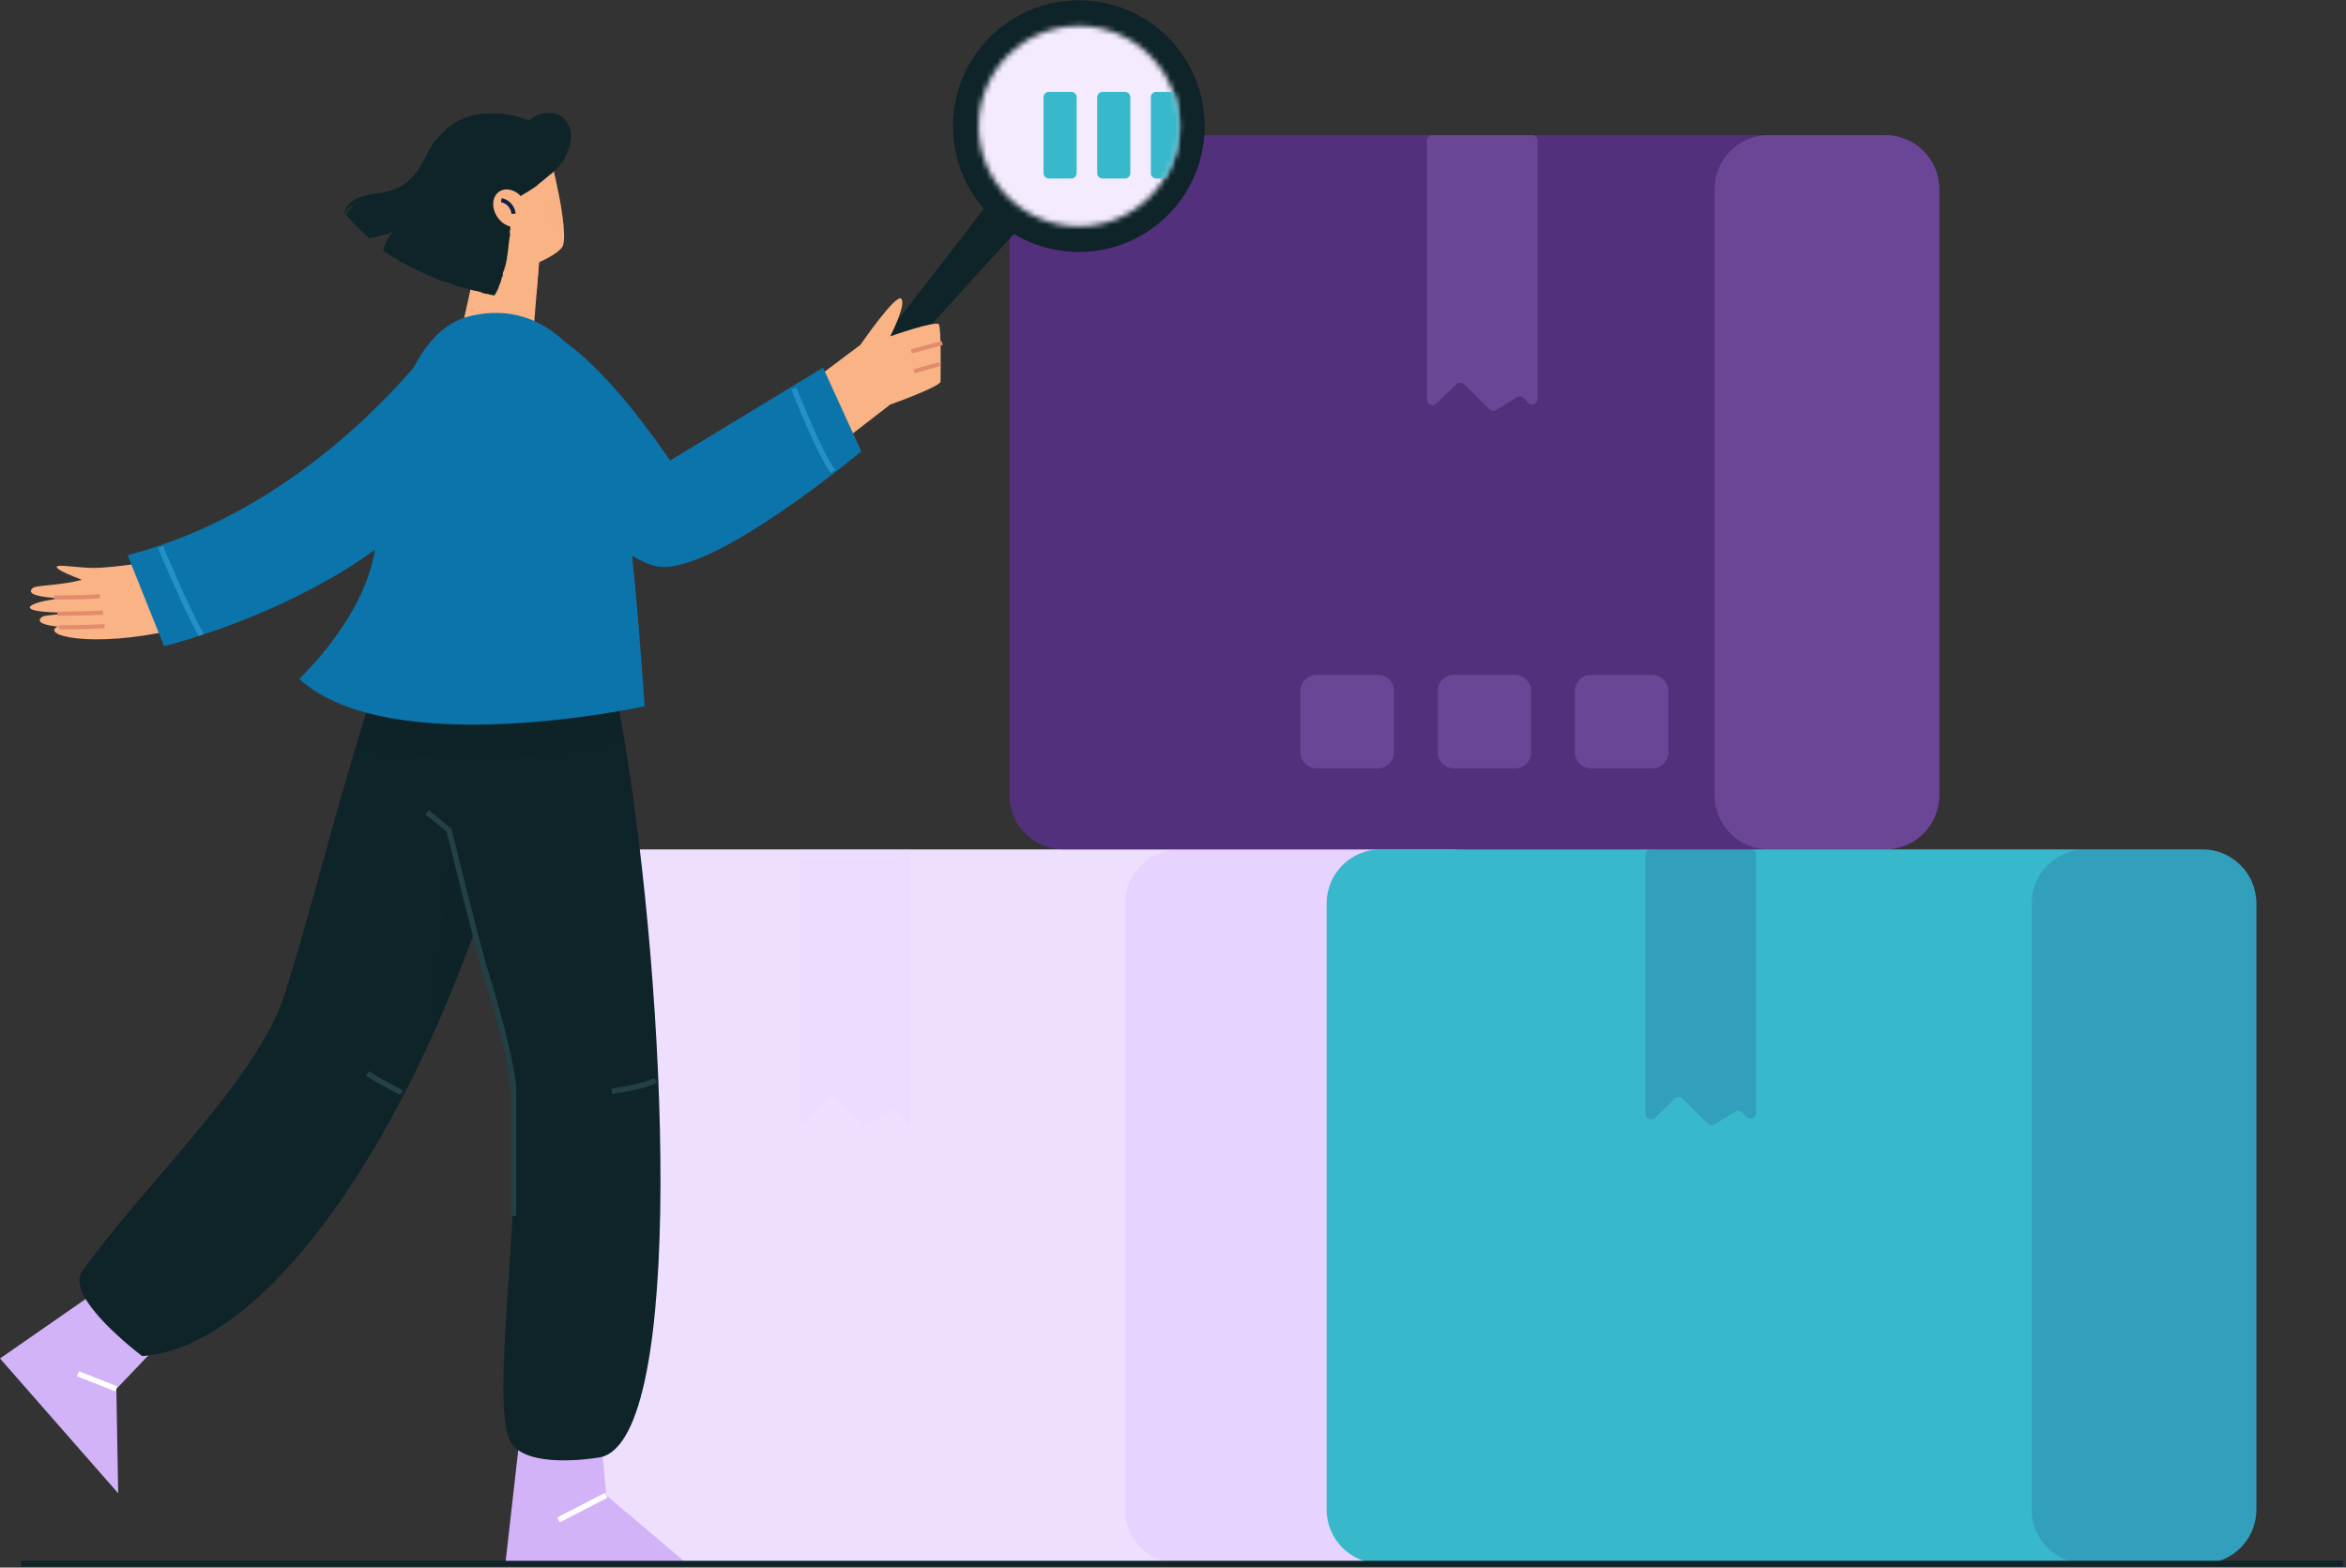 <?xml version="1.0" encoding="UTF-8"?>
<svg xmlns="http://www.w3.org/2000/svg" width="434" height="290" viewBox="0 0 434 290" fill="none">
  <rect x="0" y="0" width="434" height="290" fill="#333333" stroke="none"/>
  <path d="M268.173 157.137H116.175C110.652 157.137 106.175 161.614 106.175 167.137V279.272C106.175 284.795 110.652 289.272 116.175 289.272H268.173C273.696 289.272 278.173 284.795 278.173 279.272V167.137C278.173 161.614 273.696 157.137 268.173 157.137Z" fill="#EEDFFF"></path>
  <path opacity="0.2" d="M268.173 157.137H218.119C212.597 157.137 208.119 161.614 208.119 167.137V279.272C208.119 284.795 212.597 289.272 218.119 289.272H268.173C273.696 289.272 278.173 284.795 278.173 279.272V167.137C278.173 161.614 273.696 157.137 268.173 157.137Z" fill="#D0A7FF"></path>
  <path opacity="0.2" d="M168.257 208.409L165.1 205.21L159.924 208.409L153.986 202.558L147.8 208.409V157.137H168.257V208.409Z" fill="#E8D3FF"></path>
  <path d="M348.756 24.998H196.758C191.235 24.998 186.758 29.475 186.758 34.998V147.134C186.758 152.657 191.235 157.134 196.758 157.134H348.756C354.279 157.134 358.756 152.657 358.756 147.134V34.998C358.756 29.475 354.279 24.998 348.756 24.998Z" fill="#53307C"></path>
  <path d="M222.275 51.602H193.398V52.612H222.275V51.602Z" fill="#53307C"></path>
  <path d="M348.756 24.998H327.195C321.672 24.998 317.195 29.475 317.195 34.998V147.134C317.195 152.657 321.672 157.134 327.195 157.134H348.756C354.279 157.134 358.756 152.657 358.756 147.134V34.998C358.756 29.475 354.279 24.998 348.756 24.998Z" fill="#6B4696"></path>
  <path d="M284.441 73.834C284.441 74.728 283.357 75.173 282.729 74.536L281.844 73.639C281.516 73.307 281.003 73.245 280.606 73.49L276.774 75.859C276.381 76.102 275.874 76.044 275.546 75.721L270.858 71.098C270.474 70.719 269.86 70.713 269.468 71.083L265.668 74.677C265.031 75.28 263.981 74.828 263.981 73.95V25.998C263.981 25.446 264.429 24.998 264.981 24.998H283.441C283.993 24.998 284.441 25.446 284.441 25.998V73.834Z" fill="#6A4696"></path>
  <path d="M254.876 124.849H243.576C241.919 124.849 240.576 126.192 240.576 127.849V139.149C240.576 140.806 241.919 142.149 243.576 142.149H254.876C256.533 142.149 257.876 140.806 257.876 139.149V127.849C257.876 126.192 256.533 124.849 254.876 124.849Z" fill="#6A4696"></path>
  <path d="M280.261 124.85H268.961C267.304 124.85 265.961 126.193 265.961 127.85V139.15C265.961 140.807 267.304 142.15 268.961 142.15H280.261C281.918 142.15 283.261 140.807 283.261 139.15V127.85C283.261 126.193 281.918 124.85 280.261 124.85Z" fill="#6A4696"></path>
  <path d="M305.644 124.85H294.343C292.686 124.85 291.343 126.193 291.343 127.85V139.15C291.343 140.807 292.686 142.15 294.343 142.15H305.644C307.3 142.15 308.644 140.807 308.644 139.15V127.85C308.644 126.193 307.3 124.85 305.644 124.85Z" fill="#6A4696"></path>
  <path d="M407.418 157.137H255.42C249.897 157.137 245.42 161.614 245.42 167.137V279.272C245.42 284.795 249.897 289.272 255.42 289.272H407.418C412.94 289.272 417.418 284.795 417.418 279.272V167.137C417.418 161.614 412.94 157.137 407.418 157.137Z" fill="#37B8CB"></path>
  <path opacity="0.2" d="M407.417 157.137H385.856C380.333 157.137 375.856 161.614 375.856 167.137V279.272C375.856 284.795 380.333 289.272 385.856 289.272H407.417C412.94 289.272 417.417 284.795 417.417 279.272V167.137C417.417 161.614 412.94 157.137 407.417 157.137Z" fill="#1F3C88"></path>
  <path opacity="0.2" d="M324.853 205.972C324.853 206.866 323.769 207.311 323.141 206.674L322.256 205.777C321.928 205.445 321.415 205.384 321.018 205.629L317.188 207.996C316.795 208.238 316.288 208.181 315.96 207.858L311.27 203.236C310.886 202.858 310.272 202.851 309.881 203.221L306.083 206.813C305.445 207.416 304.396 206.964 304.396 206.087V158.137C304.396 157.584 304.843 157.137 305.396 157.137H323.853C324.405 157.137 324.853 157.584 324.853 158.137V205.972Z" fill="#1F3C88"></path>
  <path d="M100.061 44.279L99.251 54.362L98.423 64.605L84.784 63.726L89.452 42.642L94.776 43.459L100.061 44.279Z" fill="#F9B384"></path>
  <path d="M100.061 44.279L99.252 54.362C95.451 54.444 88.104 51.182 88.104 51.182L90.27 44.722L94.777 43.459L100.061 44.279Z" fill="#F9B384"></path>
  <path d="M103.9 45.874C102.324 47.704 95.767 50.977 88.957 50.49L83.614 38.952L91.637 27.282L101.234 26.676C101.234 26.676 102.486 31.364 103.406 36.133C103.78 38.113 104.103 40.103 104.255 41.77C104.445 43.773 104.384 45.318 103.9 45.874Z" fill="#F9B384"></path>
  <path d="M72.022 47.157C72.009 47.159 71.995 47.164 71.984 47.173C72.009 47.173 72.02 47.166 72.022 47.157Z" fill="#102048"></path>
  <path d="M80.641 51.571L80.529 51.546C80.599 51.571 80.628 51.575 80.641 51.571Z" fill="#102048"></path>
  <path d="M72.236 43.114C72.249 43.105 72.251 43.103 72.261 43.097C72.204 43.118 72.126 43.147 71.999 43.194L72.236 43.114Z" fill="#102048"></path>
  <path d="M94.206 44.529L94.193 44.658C94.2 44.599 94.208 44.563 94.206 44.529Z" fill="#102048"></path>
  <path d="M88.68 54.04C88.721 54.035 88.784 54.044 88.845 54.054C88.771 54.033 88.708 54.023 88.68 54.04Z" fill="#102048"></path>
  <path d="M63.983 38.666C63.881 38.827 63.812 38.977 63.772 39.141C63.82 38.977 63.911 38.827 63.983 38.666Z" fill="#102048"></path>
  <path d="M103.114 31.042L103.101 31.085C103.123 31.053 103.12 31.044 103.114 31.042Z" fill="#102048"></path>
  <path d="M64.3 38.969C64.285 38.973 64.27 38.983 64.255 38.992C64.245 39.022 64.23 39.053 64.211 39.083L64.3 38.969Z" fill="#102048"></path>
  <path d="M94.157 21.264C94.159 21.264 94.162 21.264 94.164 21.266C94.179 21.266 94.19 21.266 94.207 21.264H94.157Z" fill="#102048"></path>
  <path d="M93.107 21.027C93.183 21.031 93.255 21.038 93.338 21.044C93.217 21.021 93.154 21.019 93.107 21.027Z" fill="#102048"></path>
  <path d="M63.771 39.142L63.674 39.416C63.716 39.321 63.746 39.233 63.771 39.142Z" fill="#102048"></path>
  <path d="M82.118 24.275C82.144 24.246 82.169 24.221 82.194 24.197C82.156 24.227 82.133 24.254 82.118 24.275Z" fill="#102048"></path>
  <path d="M87.926 53.826C87.903 53.815 87.869 53.804 87.842 53.794C87.829 53.802 87.833 53.811 87.926 53.826Z" fill="#102048"></path>
  <path d="M105.66 25.213C105.624 25.149 105.599 25.038 105.59 24.907C105.584 24.776 105.582 24.623 105.567 24.471C105.558 24.171 105.495 23.882 105.423 23.852C105.419 23.717 105.394 23.58 105.379 23.44C105.341 23.44 105.242 23.39 105.094 23.096C104.99 22.798 105.07 22.836 105.058 22.73C104.982 22.69 104.912 22.65 104.83 22.618C104.612 22.215 104.263 21.822 103.824 21.524C103.384 21.224 102.86 21.023 102.33 20.936C101.257 20.755 100.213 21.004 99.351 21.323C99.036 21.482 98.7 21.674 98.381 21.91C98.301 21.968 98.216 22.024 98.14 22.088L98.022 22.181C97.986 22.21 97.924 22.255 97.95 22.24C97.931 22.261 97.91 22.287 97.886 22.303C97.868 22.295 97.848 22.287 97.829 22.276C97.836 22.272 97.84 22.267 97.846 22.263L97.817 22.242L97.802 22.232C97.806 22.232 97.783 22.223 97.768 22.217L97.717 22.196C97.584 22.141 97.451 22.084 97.318 22.033L97.603 22.166C97.69 22.208 97.825 22.27 97.806 22.274L97.791 22.276H97.785L97.758 22.27C97.715 22.259 97.675 22.248 97.635 22.238C97.555 22.217 97.474 22.194 97.39 22.164C96.524 21.796 95.328 21.393 94.17 21.262C93.787 21.27 93.671 21.222 93.557 21.167C93.443 21.114 93.333 21.042 92.968 21.061C93.031 21.053 93.056 21.034 93.113 21.025C92.722 21.01 92.422 20.993 92.12 21.004C91.97 21.006 91.818 21.008 91.658 21.017C91.497 21.032 91.324 21.046 91.127 21.063C91.174 20.987 91.047 20.985 90.916 20.993C90.787 21.006 90.654 21.029 90.688 20.987L90.624 21.053C90.451 21.019 90.039 21.015 90.096 20.97L89.756 21.074L89.722 21.012C89.259 21.025 88.287 21.234 88.023 21.163C87.463 21.315 86.749 21.534 86.014 21.805C85.653 21.961 85.272 22.096 84.924 22.284C84.746 22.373 84.569 22.456 84.4 22.549C84.233 22.646 84.07 22.743 83.914 22.836C83.76 22.98 83.421 23.235 83.157 23.438C83.047 23.489 82.931 23.535 82.826 23.592C82.585 23.835 82.373 24.135 82.114 24.315C82.109 24.306 82.114 24.294 82.126 24.275C81.898 24.53 81.64 24.735 81.471 25.014C81.258 25.266 81.03 25.492 80.992 25.448C80.985 25.515 80.875 25.642 80.755 25.758C80.626 25.902 80.489 26.035 80.489 26.035C80.489 26.035 80.444 26.096 80.362 26.21C80.282 26.326 80.153 26.491 80.007 26.713C79.87 26.939 79.701 27.216 79.506 27.535C79.318 27.858 79.138 28.236 78.925 28.648C78.83 28.839 78.731 29.035 78.627 29.242C78.524 29.441 78.431 29.659 78.308 29.863C78.19 30.073 78.069 30.286 77.945 30.506C77.818 30.726 77.672 30.935 77.533 31.157C76.954 32.029 76.242 32.898 75.386 33.618C74.947 33.96 74.494 34.296 73.992 34.556C73.493 34.818 72.973 35.047 72.426 35.213C71.335 35.562 70.171 35.725 69.026 35.904C67.889 36.086 66.734 36.314 65.791 36.834C65.673 36.891 65.561 36.963 65.455 37.037C65.35 37.111 65.242 37.174 65.145 37.252C64.957 37.415 64.771 37.559 64.631 37.73C64.559 37.812 64.49 37.893 64.42 37.969C64.356 38.049 64.306 38.133 64.253 38.212C64.202 38.29 64.154 38.366 64.105 38.44C64.061 38.514 64.029 38.59 63.995 38.66C63.976 38.746 63.915 38.89 63.879 38.998C63.847 39.108 63.847 39.184 63.915 39.124C63.786 39.435 63.615 39.528 63.645 39.612C63.885 39.222 63.731 39.803 63.997 39.446L63.888 39.699C63.902 39.769 64.01 39.34 64.052 39.437L63.983 39.312C64.094 39.114 64.196 39.027 64.27 38.981C64.308 38.879 64.312 38.776 64.352 38.649C64.403 38.531 64.49 38.381 64.688 38.207C64.654 38.241 64.629 38.283 64.597 38.322C64.885 38.005 64.836 38.188 64.908 38.138L64.84 38.201L65.134 38.002C65.026 38.078 64.906 38.209 64.838 38.3C64.769 38.389 64.76 38.45 64.828 38.362C65.204 38.049 64.716 38.429 64.971 38.165C65.134 38.002 65.128 38.095 65.145 38.129C65.24 38.034 65.354 37.962 65.457 37.878C65.478 37.931 65.244 38.034 65.407 37.983L65.593 37.81L65.795 37.658C65.935 37.724 66.254 37.341 66.522 37.386C66.45 37.421 66.415 37.44 66.398 37.453C65.417 37.852 64.608 38.529 64.054 39.794C65.054 40.958 66.104 42.028 67.196 43.014C67.139 42.997 67.088 42.985 67.031 42.962L67.363 43.162C67.397 43.194 67.431 43.224 67.467 43.253C67.498 43.327 67.682 43.523 67.441 43.348C67.636 43.511 67.817 43.663 68.029 43.828C68.029 43.849 68.031 43.87 68.033 43.889C68.088 43.931 68.166 44.026 68.297 44.035C68.426 44.045 68.568 44.014 68.688 43.988C68.933 43.931 69.102 43.883 69.06 43.988C69.62 43.775 69.829 43.737 70.488 43.473C70.241 43.6 70.41 43.572 70.543 43.551C70.676 43.528 70.788 43.507 70.566 43.604C70.831 43.557 70.881 43.433 71.118 43.333C71.312 43.306 71.156 43.456 70.966 43.559L71.209 43.428L71.194 43.452L71.431 43.31C71.606 43.297 71.399 43.418 71.591 43.361L71.728 43.224C71.76 43.228 71.79 43.234 71.815 43.24C71.809 43.204 71.961 43.13 72.134 43.056L72.1 43.088L72.322 42.987C72.041 43.147 72.466 42.949 72.263 43.086C72.324 43.063 72.36 43.048 72.405 43.031C72.428 43.021 72.455 43.01 72.487 42.995C72.496 42.991 72.504 42.987 72.512 42.985C72.521 42.983 72.538 42.972 72.527 42.985C72.517 42.999 72.506 43.016 72.496 43.035C72.496 43.035 72.477 43.069 72.453 43.109L72.605 42.966C72.474 43.236 72.415 43.122 72.234 43.39L72.371 43.283C72.136 43.557 72.071 43.686 72.005 43.83C71.944 43.967 71.883 44.117 71.754 44.28C71.834 44.109 71.707 44.185 71.731 44.178C71.678 44.293 71.589 44.453 71.513 44.622L71.458 44.751C71.435 44.81 71.412 44.867 71.388 44.922C71.342 45.047 71.308 45.159 71.283 45.275C71.207 45.347 71.154 45.395 71.099 45.493C71.05 45.59 70.97 45.738 70.938 46.023C70.94 46.226 70.978 46.342 71.029 46.408C71.078 46.475 71.124 46.501 71.194 46.526C71.251 46.581 71.327 46.642 71.407 46.708C71.769 46.946 72.031 47.088 72.02 47.145C72.109 47.137 72.242 47.301 72.407 47.35L72.422 47.392L72.432 47.325C72.819 47.718 73.246 47.72 73.651 48.094L73.56 48.064L73.772 48.153C73.789 48.195 73.7 48.166 73.672 48.191L74.591 48.713L74.433 48.569C74.63 48.673 74.792 48.683 74.999 48.835C74.579 48.728 75.31 48.998 75.335 49.095L75.122 49.015C75.401 49.15 75.401 49.15 75.407 49.083C75.775 49.243 75.595 49.324 75.961 49.421C75.882 49.38 75.802 49.345 75.724 49.302C75.671 49.235 75.864 49.273 76.022 49.349C76.056 49.376 76.155 49.455 76.03 49.404C76.326 49.518 76.74 49.75 76.876 49.788C77.021 49.879 76.952 49.898 76.861 49.873C77.499 50.101 77.133 50.01 77.776 50.234L77.75 50.264L77.981 50.319C78.072 50.386 78.162 50.458 78.255 50.522L78.165 50.433C78.371 50.513 78.511 50.541 78.741 50.659L78.625 50.669C79.217 50.879 79.261 51.035 79.844 51.174C79.878 51.198 79.785 51.181 79.739 51.172C80.286 51.291 80.094 51.411 80.649 51.513C80.611 51.519 80.66 51.559 80.635 51.567L80.884 51.62L80.839 51.681L81.07 51.65L81.19 51.772H81.294C81.501 51.994 81.896 52.026 82.213 52.237L82.181 52.129C83.124 52.243 84.176 52.89 85.285 53.11L85.245 53.175L85.714 53.222C85.938 53.342 85.553 53.243 85.619 53.298C86.109 53.391 85.847 53.249 86.409 53.378C86.682 53.503 86.295 53.404 86.156 53.393C86.686 53.503 87.468 53.663 87.831 53.792C87.842 53.784 87.867 53.778 87.85 53.769C88.207 53.828 88.662 53.97 89.048 54.054C89.031 54.084 88.934 54.067 88.837 54.052C88.974 54.09 89.158 54.156 89.285 54.151L89.124 54.179C89.418 54.264 90.003 54.337 90.054 54.422C90.039 54.405 90.039 54.382 90.073 54.373C90.111 54.365 90.153 54.361 90.381 54.413C90.489 54.494 90.793 54.553 91.123 54.599C91.205 54.612 91.292 54.625 91.379 54.638L91.444 54.648C91.463 54.646 91.495 54.669 91.499 54.638L91.562 54.511C91.647 54.342 91.734 54.183 91.825 54.044C91.805 54.135 91.569 54.593 91.636 54.466C91.82 54.181 91.941 53.862 92.034 53.575V53.684L92.112 53.494L92.173 53.342C92.205 53.26 92.237 53.179 92.262 53.097L92.42 52.607C92.496 52.554 92.573 52.326 92.634 52.121C92.693 51.916 92.731 51.736 92.763 51.783C92.873 51.438 92.627 52.06 92.748 51.618C92.83 51.515 92.841 51.217 92.904 51.255L92.9 51.303L92.978 50.995L92.995 51.208C93.052 50.938 93.035 50.726 92.984 50.701C93.082 50.46 93.139 50.097 93.225 49.995L93.223 50.093C93.348 49.38 93.663 48.958 93.637 48.377C93.654 48.337 93.671 48.345 93.656 48.432L93.737 47.994L93.773 48.108L93.804 47.369L93.838 47.384C93.925 46.906 94.007 46.152 94.064 45.533L94.07 45.628C94.092 44.948 94.176 44.981 94.187 44.483C94.195 44.502 94.197 44.519 94.197 44.536L94.237 44.092L94.265 44.193C94.218 43.857 94.449 43.261 94.366 43.458C94.347 43.268 94.33 42.945 94.29 42.885C94.322 42.401 94.345 42.771 94.398 42.473C94.428 42.123 94.366 42.057 94.43 41.584L94.466 41.596C94.472 41.375 94.453 41.235 94.466 40.925L94.478 41.018C94.428 40.508 94.618 40.392 94.474 39.989C94.514 39.777 94.504 39.376 94.578 39.397C94.559 38.765 94.542 38.275 94.523 37.65C94.584 37.601 94.582 37.567 94.576 37.497C94.571 37.464 94.567 37.419 94.567 37.362C94.567 37.322 94.569 37.328 94.571 37.318C94.576 37.309 94.58 37.303 94.588 37.295L94.525 37.288C94.525 37.25 94.527 37.212 94.533 37.178C94.559 37.17 94.584 37.161 94.607 37.155L94.643 37.147L94.702 37.126L94.732 37.115L94.795 37.085L94.933 37.02C95.026 36.976 95.116 36.931 95.209 36.887C95.579 36.705 95.947 36.511 96.291 36.289L96.348 36.329L96.479 36.166C97.398 35.642 98.554 34.905 99.247 34.413C99.454 34.224 99.75 33.916 100.118 33.669L100.086 33.705C100.68 33.212 101.299 32.684 101.958 32.145C101.937 32.2 102.013 32.16 101.952 32.234C102.057 32.048 102.319 31.894 102.457 31.769L102.267 31.879C102.406 31.674 102.693 31.465 102.816 31.414L103.038 31.085C103.061 31.07 103.095 31.049 103.105 31.053L103.129 30.979C103.198 30.95 103.264 30.916 103.331 30.882C103.357 30.84 103.454 30.717 103.549 30.584C103.642 30.447 103.731 30.294 103.75 30.206C103.798 30.197 104.041 29.908 103.879 30.151C104.183 29.766 104.472 29.356 104.722 28.894L104.578 29.092C104.542 29.09 104.572 28.982 104.627 28.851C104.675 28.714 104.745 28.549 104.811 28.444C104.722 28.761 104.891 28.501 104.977 28.397C105.013 28.198 104.865 28.537 104.868 28.427C104.916 28.18 105.075 27.685 105.134 27.565L105.115 27.715C105.193 27.385 105.349 27.269 105.421 26.933C105.449 26.629 105.52 26.405 105.406 26.451C105.461 26.012 105.512 26.295 105.544 26.153C105.529 26.043 105.55 25.834 105.575 25.64C105.603 25.435 105.63 25.255 105.66 25.213Z" fill="#0E2428"></path>
  <path d="M68.025 43.899C68.027 43.92 68.027 43.94 68.029 43.961C68.196 44.077 68.202 44.06 68.025 43.899Z" fill="#102048"></path>
  <path d="M80.977 25.417C80.975 25.433 80.977 25.441 80.984 25.448C80.984 25.437 80.984 25.426 80.977 25.417Z" fill="#102048"></path>
  <path d="M96.493 41.596C97.829 40.697 97.986 38.592 96.843 36.894C95.701 35.196 93.692 34.548 92.355 35.447C91.019 36.346 90.862 38.451 92.005 40.149C93.147 41.847 95.157 42.495 96.493 41.596Z" fill="#F9B384"></path>
  <path d="M94.631 39.568C94.624 39.496 94.485 37.818 92.649 37.385L92.822 36.648C94.737 37.097 95.337 38.722 95.387 39.519L94.631 39.568Z" fill="#102048"></path>
  <path opacity="0.4" d="M104.253 41.773C103.95 41.885 103.627 41.944 103.283 41.944C101.677 41.944 100.373 40.641 100.373 39.035C100.373 37.429 101.677 36.136 103.283 36.136H103.403C103.779 38.115 104.1 40.106 104.253 41.773Z" fill="#F9B384"></path>
  <path d="M188.8 41.88L183.664 47.543L162.131 71.235C161.373 72.084 160.084 72.173 159.211 71.44C158.338 70.709 158.203 69.422 158.894 68.517L178.532 43.167L183.186 37.166L188.8 41.88Z" fill="#0E2428"></path>
  <path d="M188.801 41.88L183.664 47.543C181.847 46.22 180.125 44.73 178.532 43.167L183.186 37.166L188.801 41.88Z" fill="#0E2428"></path>
  <path d="M199.582 46.624C212.441 46.624 222.864 36.2 222.864 23.342C222.864 10.483 212.441 0.06 199.582 0.06C186.724 0.06 176.3 10.483 176.3 23.342C176.3 36.2 186.724 46.624 199.582 46.624Z" fill="#0E2428"></path>
  <mask id="mask0_11_1435" style="mask-type:luminance" maskUnits="userSpaceOnUse" x="181" y="4" width="38" height="38">
    <path d="M199.585 41.882C209.823 41.882 218.124 33.582 218.124 23.343C218.124 13.105 209.823 4.805 199.585 4.805C189.346 4.805 181.046 13.105 181.046 23.343C181.046 33.582 189.346 41.882 199.585 41.882Z" fill="white"></path>
  </mask>
  <g mask="url(#mask0_11_1435)">
    <path d="M227.233 0.458H176.593V51.1H227.233V0.458Z" fill="#F4EBFF"></path>
  </g>
  <mask id="mask1_11_1435" style="mask-type:luminance" maskUnits="userSpaceOnUse" x="181" y="4" width="38" height="38">
    <path d="M199.585 41.882C209.823 41.882 218.124 33.582 218.124 23.343C218.124 13.105 209.823 4.805 199.585 4.805C189.346 4.805 181.046 13.105 181.046 23.343C181.046 33.582 189.346 41.882 199.585 41.882Z" fill="white"></path>
  </mask>
  <g mask="url(#mask1_11_1435)">
    <path d="M198.179 17.003H194.047C193.495 17.003 193.047 17.451 193.047 18.003V32.027C193.047 32.58 193.495 33.027 194.047 33.027H198.179C198.731 33.027 199.179 32.58 199.179 32.027V18.003C199.179 17.451 198.731 17.003 198.179 17.003Z" fill="#37B8CB"></path>
    <path d="M208.107 17.003H203.975C203.423 17.003 202.975 17.451 202.975 18.003V32.027C202.975 32.58 203.423 33.027 203.975 33.027H208.107C208.659 33.027 209.107 32.58 209.107 32.027V18.003C209.107 17.451 208.659 17.003 208.107 17.003Z" fill="#37B8CB"></path>
    <path d="M218.034 17.003H213.902C213.35 17.003 212.902 17.451 212.902 18.003V32.027C212.902 32.58 213.35 33.027 213.902 33.027H218.034C218.586 33.027 219.034 32.58 219.034 32.027V18.003C219.034 17.451 218.586 17.003 218.034 17.003Z" fill="#37B8CB"></path>
  </g>
  <path d="M22.733 235.541L0 251.322L21.864 276.265L21.526 256.958L32.531 245.427L22.733 235.541Z" fill="#D2B3F8"></path>
  <path d="M100.564 120.049C100.372 121.556 100.161 123.071 99.928 124.596C99.17 129.707 98.211 134.871 97.08 140.044C96.575 142.347 96.03 144.65 95.453 146.945C93.372 155.31 90.856 163.634 87.978 171.727C85.442 178.85 82.643 185.791 79.613 192.408C79.613 192.419 79.613 192.419 79.613 192.429C64.841 224.738 44.868 249.472 26.31 250.885C26.31 250.885 11.811 240.055 15.196 235.227C25.805 220.073 47.526 199.867 52.578 184.206C56.487 172.082 60.823 154.767 65.742 138.389C68.49 129.266 71.408 120.436 74.55 112.96C75.135 111.566 75.723 110.222 76.319 108.939L85.624 113.203L100.564 120.049Z" fill="#0E2428"></path>
  <path opacity="0.6" d="M79.61 192.408C82.328 169.908 83.726 148.675 83.726 148.675L95.453 146.944C91.542 162.675 86.076 178.264 79.61 192.408Z" fill="#0E2428"></path>
  <path d="M96.651 261.424L93.493 289.275H127.086L112.154 276.642L110.719 260.564L96.651 261.424Z" fill="#D2B3F8"></path>
  <path d="M111.173 269.575C111.173 269.575 99.049 271.848 95.01 267.555C89.493 261.685 98.293 216.788 93.999 196.077C92.544 189.045 90.272 180.559 87.978 171.727C85.21 161.028 82.41 149.833 81.018 140.135C80.189 134.265 79.856 128.93 80.361 124.597H113.195C113.962 128.182 114.71 132.133 115.418 136.368C123.367 183.649 126.934 265.866 111.173 269.575Z" fill="#0E2428"></path>
  <path opacity="0.6" d="M115.416 136.367C111.708 137.711 105.667 139.357 97.078 140.044C92.461 140.418 87.126 140.508 81.013 140.134C76.365 139.862 71.275 139.306 65.737 138.387C68.486 129.263 71.404 120.434 74.546 112.958L85.62 113.201L100.562 120.051C100.37 121.558 100.159 123.073 99.926 124.598H113.191C113.96 128.184 114.708 132.133 115.416 136.367Z" fill="#0E2428"></path>
  <path d="M95.513 224.954H94.502V202.054C94.502 197.084 90.75 184.489 89.138 179.304C88.01 175.676 83.139 156.011 82.603 153.846L78.694 150.668L79.332 149.884L83.505 153.273L83.545 153.438C83.598 153.655 88.943 175.273 90.103 179.004C91.73 184.234 95.515 196.947 95.515 202.054V224.954H95.513Z" fill="#234046"></path>
  <path d="M113.267 202.383L113.119 201.386C119.568 200.429 120.916 199.501 120.971 199.461L121.592 200.258C121.451 200.369 120.026 201.384 113.267 202.383Z" fill="#234046"></path>
  <path d="M74.071 202.588C73.904 202.506 69.976 200.537 67.702 199.022L68.262 198.181C70.483 199.662 74.483 201.665 74.523 201.686L74.071 202.588Z" fill="#234146"></path>
  <path d="M21.698 256.475L14.608 253.685L14.238 254.624L21.328 257.415L21.698 256.475Z" fill="white"></path>
  <path d="M112.367 277.083L111.904 276.186L103.091 280.737L103.555 281.634L112.367 277.083Z" fill="white"></path>
  <path d="M29.075 103.765C29.075 103.765 20.881 105.054 17.511 105.068C14.139 105.083 9.704 104.143 10.6 105.106C11.12 105.666 13.363 106.585 15.155 107.257C11.578 108.282 6.769 108.263 6.16 108.719C4.455 109.996 7.792 110.556 11.367 110.687C9.37 110.906 6.934 111.333 5.913 111.937C3.862 113.15 10.171 113.478 13.875 113.264C11.018 113.698 8.254 113.774 7.802 114.112C6.465 115.113 8.229 115.673 10.779 115.931C10.585 115.975 10.431 116.024 10.355 116.081C7.969 117.866 19.005 120.1 35.023 115.815L29.075 103.765Z" fill="#F9B384"></path>
  <path d="M10.074 110.914C10.034 110.914 10.011 110.914 10.006 110.914V110.155C10.065 110.16 15.299 110.162 18.443 109.948L18.494 110.705C15.523 110.908 10.701 110.914 10.074 110.914Z" fill="#E28B6D"></path>
  <path d="M10.659 113.916C10.619 113.916 10.595 113.916 10.591 113.916V113.157C10.64 113.157 15.886 113.163 19.028 112.952L19.079 113.709C16.106 113.909 11.282 113.916 10.659 113.916Z" fill="#E28B6D"></path>
  <path d="M10.963 116.429C10.923 116.429 10.9 116.429 10.895 116.429V115.671C10.946 115.664 16.19 115.677 19.332 115.466L19.383 116.222C16.41 116.421 11.588 116.429 10.963 116.429Z" fill="#E28B6D"></path>
  <path d="M87.178 81.152C82.006 92.528 71.538 101.024 60.98 107.086C45.755 115.846 30.347 119.543 30.347 119.543L23.609 102.701C42.936 97.711 58.223 86.223 68.073 76.877C76.176 69.199 80.611 62.966 80.611 62.966L87.178 81.152Z" fill="#0B74AB"></path>
  <path d="M87.178 81.152C82.006 92.528 71.539 101.024 60.98 107.086C65.375 97.246 67.294 84.272 68.073 76.877C76.177 69.199 80.612 62.966 80.612 62.966L87.178 81.152Z" fill="#0B74AB"></path>
  <path d="M119.257 130.658C119.257 130.658 72.278 141.013 55.356 125.606C55.356 125.606 68.137 113.685 69.499 100.601C70.763 88.478 72.783 61.705 87.18 58.421C101.052 55.258 111.428 66.503 114.712 85.699C114.733 85.83 114.752 85.961 114.781 86.103C116.256 94.903 117.509 108.229 118.308 118.018C118.912 125.323 119.257 130.658 119.257 130.658Z" fill="#0B74AB"></path>
  <path d="M118.306 118.017C101.677 106.398 98.293 78.372 98.293 78.372L114.78 86.101C116.257 94.901 117.509 108.228 118.306 118.017Z" fill="#0B74AB"></path>
  <path d="M152.225 69.006L159.168 63.797C159.168 63.797 165.796 54.171 166.743 55.276C167.689 56.381 164.691 62.219 164.691 62.219C164.691 62.219 173.212 59.221 173.686 60.009C174.159 60.797 174.001 69.635 174.001 70.582C174.001 71.528 164.689 74.844 164.689 74.844L154.274 82.892L152.225 69.006Z" fill="#F9B384"></path>
  <path d="M96.693 59.936C96.693 59.936 105.449 58.252 123.971 85.194L152.259 68.018L159.331 83.51C159.331 83.51 131.121 107.113 121.277 104.726C110.163 102.032 93.661 77.784 93.661 77.784L96.693 59.936Z" fill="#0B74AB"></path>
  <path d="M95.836 127.891C95.773 127.895 95.709 127.899 95.638 127.903C95.726 127.912 95.785 127.901 95.836 127.891Z" fill="#E2EAFF"></path>
  <path d="M99.028 127.904C98.969 127.913 98.918 127.921 98.904 127.93C98.938 127.919 98.98 127.911 99.028 127.904Z" fill="#E2EAFF"></path>
  <path d="M104.83 127.251C104.788 127.251 104.72 127.264 104.632 127.281C104.678 127.278 104.737 127.27 104.83 127.251Z" fill="#E2EAFF"></path>
  <path d="M116.004 123.648C116.001 123.646 115.989 123.646 115.989 123.644C115.923 123.665 115.946 123.66 116.004 123.648Z" fill="#E2EAFF"></path>
  <path d="M117.956 124.413C117.981 124.406 118.015 124.4 118.043 124.394C118.081 124.385 118.112 124.377 118.15 124.366L117.956 124.413Z" fill="#E2EAFF"></path>
  <path d="M116.604 123.456L116.424 123.517L117.102 123.308L116.604 123.456Z" fill="#E2EAFF"></path>
  <path d="M80.23 126.162C80.156 126.153 80.069 126.141 79.955 126.126C79.86 126.13 80.01 126.139 80.23 126.162Z" fill="#E2EAFF"></path>
  <path d="M97.716 126.658L97.452 126.675L97.501 126.7L97.716 126.658Z" fill="#2590C8"></path>
  <path d="M77.481 125.67L77.472 125.703C77.499 125.699 77.512 125.688 77.481 125.67Z" fill="#E2EAFF"></path>
  <path d="M60.295 120.7C60.229 120.66 60.178 120.624 60.069 120.559C60.088 120.586 60.102 120.611 60.115 120.635C60.263 120.7 60.377 120.751 60.487 120.821L60.295 120.7Z" fill="#E2EAFF"></path>
  <path d="M60.128 120.654L60.117 120.635C60.028 120.597 59.94 120.561 59.859 120.527C59.851 120.54 59.846 120.555 59.84 120.567C59.846 120.555 59.853 120.54 59.861 120.532C59.954 120.582 60.043 120.622 60.128 120.654Z" fill="#E2EAFF"></path>
  <path d="M67.464 124.643C67.343 124.592 67.094 124.51 66.995 124.497C67.088 124.531 67.273 124.596 67.464 124.643Z" fill="#E2EAFF"></path>
  <path d="M67.261 124.539L67.508 124.62L67.294 124.537L67.261 124.539Z" fill="#E2EAFF"></path>
  <path d="M153.725 87.536C151.343 84.646 146.604 72.589 146.403 72.076L147.344 71.706C147.392 71.831 152.224 84.124 154.504 86.892L153.725 87.536Z" fill="#2590C8"></path>
  <path d="M36.824 117.706C34.555 114.093 29.427 101.902 29.209 101.384L30.141 100.993C30.194 101.12 35.455 113.624 37.68 117.17L36.824 117.706Z" fill="#2590C8"></path>
  <path d="M168.691 65.354L168.496 64.623L174.22 63.105L174.415 63.839L168.691 65.354Z" fill="#E28B6D"></path>
  <path d="M173.911 67.714L173.703 66.986L168.988 68.335L169.196 69.062L173.911 67.714Z" fill="#E28B6D"></path>
  <path d="M433.447 288.754H3.912V289.796H433.447V288.754Z" fill="#0E2428"></path>
</svg>
